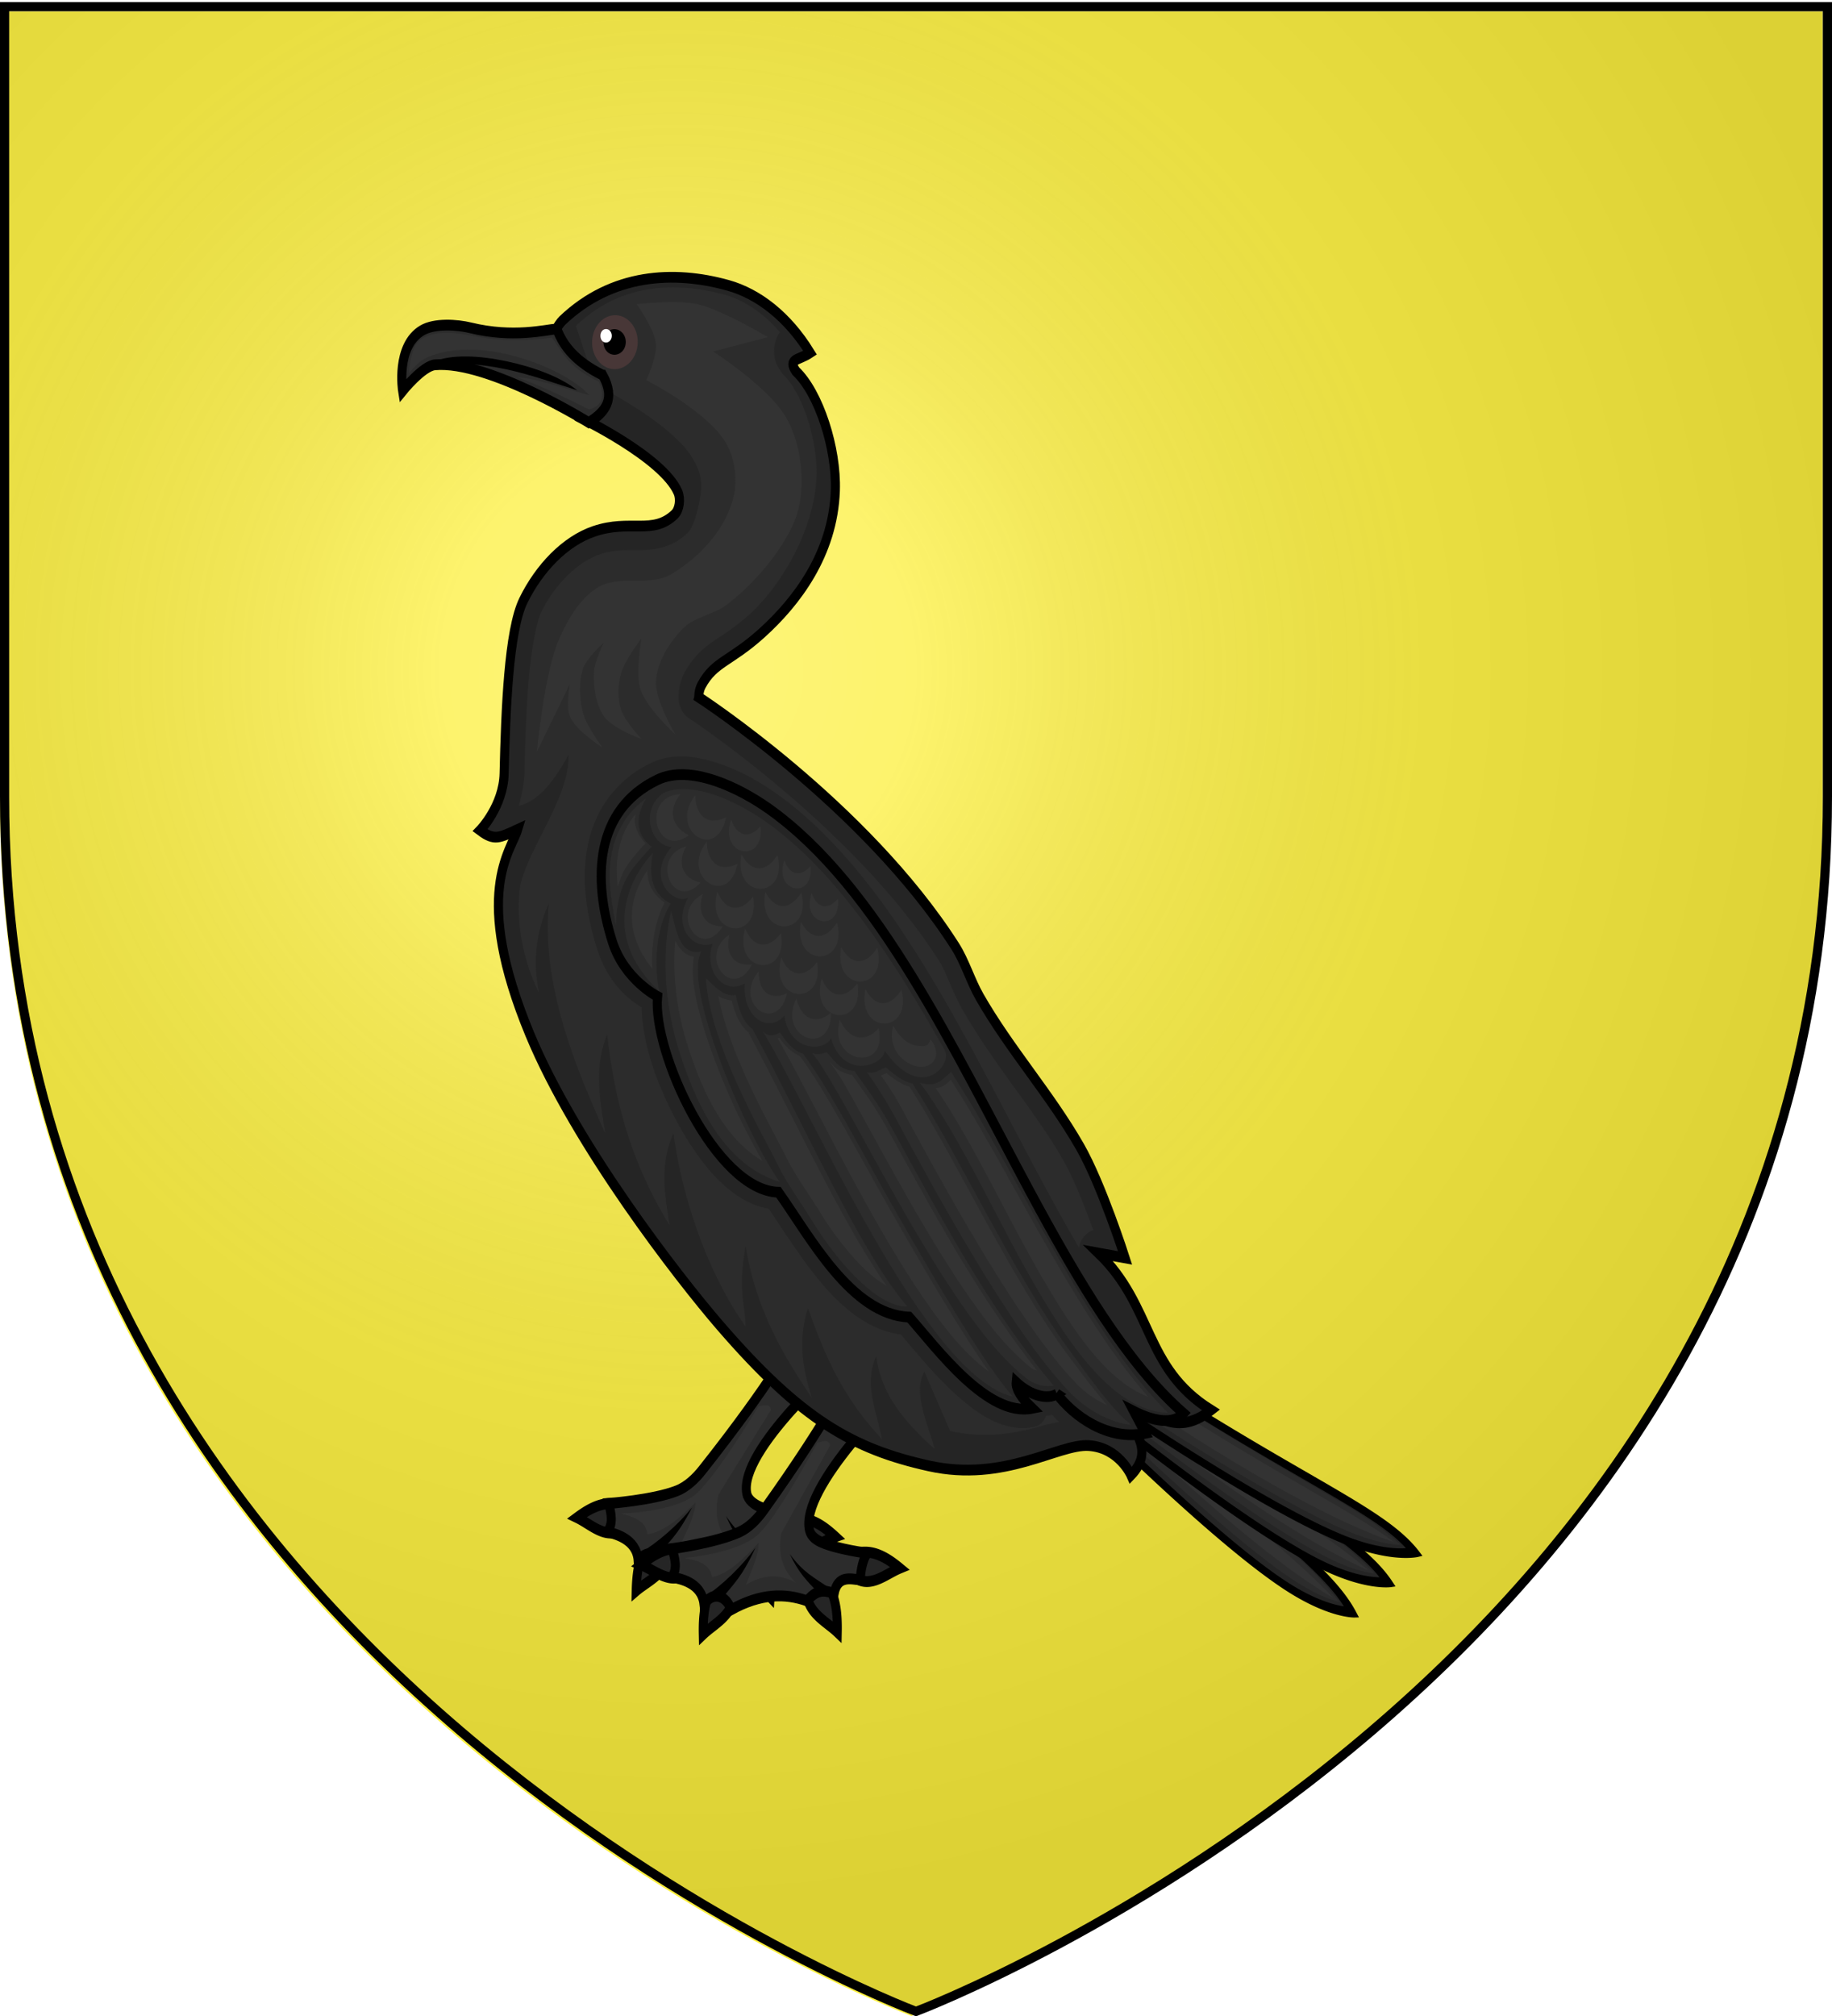 <svg xmlns="http://www.w3.org/2000/svg" xmlns:xlink="http://www.w3.org/1999/xlink" height="660" width="600" version="1.0"><defs><linearGradient id="b"><stop style="stop-color:white;stop-opacity:.314" offset="0"/><stop offset=".19" style="stop-color:white;stop-opacity:.251"/><stop style="stop-color:#6b6b6b;stop-opacity:.125" offset=".6"/><stop style="stop-color:black;stop-opacity:.125" offset="1"/></linearGradient><linearGradient id="a"><stop offset="0" style="stop-color:#fd0000;stop-opacity:1"/><stop style="stop-color:#e77275;stop-opacity:.659" offset=".5"/><stop style="stop-color:black;stop-opacity:.323" offset="1"/></linearGradient><radialGradient xlink:href="#b" id="c" gradientUnits="userSpaceOnUse" gradientTransform="matrix(1.353 0 0 1.349 -77.63 -85.747)" cx="221.445" cy="226.331" fx="221.445" fy="226.331" r="300"/></defs><g style="display:inline"><path d="M298.5 660S597 547.68 597 262.228V3.676H0v258.552C0 547.68 298.5 660 298.5 660Z" style="display:inline;fill:#fcef3c;fill-opacity:1;fill-rule:evenodd;stroke:none;stroke-width:1px;stroke-linecap:butt;stroke-linejoin:miter;stroke-opacity:1"/><use transform="matrix(1.115 0 0 1.115 753.592 255.057)" height="100%" width="100%" xlink:href="#g4544" style="display:inline;stroke-width:.448;stroke-miterlimit:4;stroke-dasharray:none"/></g><g style="display:inline"><g style="opacity:1"><g style="display:inline;opacity:1"><path style="display:inline;opacity:1;fill:none;fill-opacity:1;fill-rule:nonzero;stroke:none;stroke-width:7.56;stroke-linecap:round;stroke-linejoin:round;stroke-miterlimit:4;stroke-dasharray:none;stroke-opacity:1" d="M0 0h600v660H0z"/></g></g><g style="display:inline"><g style="opacity:1"><g style="display:inline;opacity:1"><path style="display:inline;opacity:1;fill:none;fill-opacity:1;fill-rule:nonzero;stroke:none;stroke-width:7.56;stroke-linecap:round;stroke-linejoin:round;stroke-miterlimit:4;stroke-dasharray:none;stroke-opacity:1" d="M0 0h600v660H0z" transform="translate(-.877 54.035)"/></g></g></g><use transform="matrix(1.115 0 0 1.115 753.592 255.057)" height="100%" width="100%" xlink:href="#g4544" style="display:inline;stroke-width:.448;stroke-miterlimit:4;stroke-dasharray:none"/><use transform="matrix(1.115 0 0 1.115 753.592 255.057)" height="100%" width="100%" xlink:href="#g4544" style="display:inline;stroke-width:.448;stroke-miterlimit:4;stroke-dasharray:none"/><use transform="matrix(1.115 0 0 1.115 753.592 255.057)" height="100%" width="100%" xlink:href="#g4544" style="display:inline;stroke-width:.448;stroke-miterlimit:4;stroke-dasharray:none"/><use style="display:inline" xlink:href="#g4544" width="100%" height="100%" transform="matrix(1.115 0 0 1.115 519.965 433.326)"/><use style="display:inline" xlink:href="#g4544" width="100%" height="100%" transform="matrix(1.115 0 0 1.115 519.965 433.326)"/><use style="display:inline" xlink:href="#g4544" width="100%" height="100%" transform="matrix(2.841 0 0 3.003 1993.524 207.437)"/><use style="display:inline" xlink:href="#g4544" width="100%" height="100%" transform="matrix(2.841 0 0 3.003 1993.524 207.437)"/></g><g style="display:inline"><path d="M300 658.5s298.5-112.32 298.5-397.772V2.176H1.5v258.552C1.5 546.18 300 658.5 300 658.5Z" style="opacity:1;fill:url(#c);fill-opacity:1;fill-rule:evenodd;stroke:none;stroke-width:1px;stroke-linecap:butt;stroke-linejoin:miter;stroke-opacity:1"/></g><g style="display:inline;stroke-width:1.352;stroke-miterlimit:4;stroke-dasharray:none"><g style="stroke-width:1.977;stroke-miterlimit:4;stroke-dasharray:none"><g style="stroke-width:1.977;stroke-miterlimit:4;stroke-dasharray:none"><g style="stroke-width:1.977;stroke-miterlimit:4;stroke-dasharray:none"><path style="fill:#252525;fill-opacity:1;stroke:#000;stroke-width:1.977;stroke-linecap:butt;stroke-linejoin:miter;stroke-miterlimit:4;stroke-dasharray:none;stroke-opacity:1" d="M124.145 236.46c-2.802-.056-5.399 1.293-7.786 2.92 2.998 1.02 6.425 3.612 9.74 1.786l-.73-4.593a8.392 8.392 0 0 0-1.224-.113zm41.407.624c-.4.008-.787.044-1.196.113l-.729 4.593c3.314 1.826 6.713-.765 9.71-1.786-2.387-1.627-4.984-2.976-7.785-2.92zm-8.486 5.414-4.257 1.9c.263 3.775 4.281 5.236 6.765 7.2.082-3.3-.267-6.65-2.508-9.1zm-24.494.426c-2.241 2.45-2.59 5.77-2.508 9.071 2.484-1.964 6.502-3.426 6.765-7.2z" transform="matrix(1.485 .09 -.078 1.802 34.874 55.01)"/></g><path d="M123.175 236.465c.684 1.81 1.23 3.602 0 5.139 1.652.33 6.472.903 7.032 4.868 2.722-2.865 5.429-.69 5.95 1.082 6.692-3.059 12.02-3.003 16.77-1.623 2.616-2.576 4.476-1.66 5.95-1.352.805-3.351 3.6-2.635 5.765-2.453.065-1.77.653-3.907 1.537-4.85 0 0-6.349-.673-10.007-1.956-1.09-.382-2.38-1.056-2.705-2.164-2.303-7.851 19.853-25.36 19.853-25.36l-10.82-3.246s-4.187 7.672-19.04 24.82c-1.48 1.709-3.302 3.257-5.41 4.057-5.159 1.957-14.875 3.038-14.875 3.038z" style="fill:#2c2c2c;fill-opacity:1;stroke:#000;stroke-width:1.977;stroke-linecap:butt;stroke-linejoin:miter;stroke-miterlimit:4;stroke-dasharray:none;stroke-opacity:1" transform="matrix(1.485 .09 -.078 1.802 34.874 55.01)"/><path style="fill:#000;fill-opacity:1;stroke:none;stroke-width:1.977;stroke-miterlimit:4;stroke-dasharray:none" d="M141.553 236.299c-3.065 3.393-7.194 6.7-11.197 8.93l3.732.368c2.726-2.838 4.417-3.894 7.465-9.298zm7.552 1.134c2.008 3.393 3.394 4.526 6.328 7.087l2.77-.737c-4.003-2.229-6.033-2.957-9.098-6.35z" transform="matrix(1.485 .09 -.078 1.802 34.874 55.01)"/></g><path style="fill:#333;fill-opacity:1;stroke:none;stroke-width:1.977;stroke-miterlimit:4;stroke-dasharray:none" d="M155.17 217.24c1.1-.16 2.357-.824 2.839.461l-10.775 15.964c-.619 3.068-.307 6.09 3.184 8.953-4.01-1.82-7.6-1.268-10.989.42 1.195-2.561 2.795-5.122 2.83-7.682-3.5 3.175-6.952 5.762-10.245 6.267-.55-2.5-3.294-3.005-6.068-3.482 0 0 12.09-.772 16.545-4.522 4.547-3.828 12.678-16.379 12.678-16.379z" transform="matrix(1.485 .09 -.078 1.802 34.874 55.01)"/></g><g style="stroke-width:1.352;stroke-miterlimit:4;stroke-dasharray:none"><g style="stroke-width:1.542;stroke-miterlimit:4;stroke-dasharray:none"><path style="display:inline;fill:#252525;fill-opacity:1;stroke:#000;stroke-width:1.542;stroke-linecap:butt;stroke-linejoin:miter;stroke-miterlimit:4;stroke-dasharray:none;stroke-opacity:1" d="M-690.288 98.308a52.073 55.357 14.017 0 1-7.002 4.068c8.958 9.54 18.471 18.239 24.87 21.212 5.13 2.384 8.955 1.4 8.955 1.4-1.259-5.42-8.01-9.303-19.716-20.038a560.604 560.604 0 0 1-7.107-6.642z" transform="matrix(2.144 .518 .737 2.236 1773.036 591.984)"/><path style="display:inline;fill:#2c2c2c;fill-opacity:1;stroke:none;stroke-width:1.542;stroke-linecap:butt;stroke-linejoin:miter;stroke-miterlimit:4;stroke-dasharray:none;stroke-opacity:1" d="M-691.053 98.84a52.073 55.357 14.017 0 1-4.565 2.675c9.05 9.56 18.923 18.139 24.822 20.88 2.51 1.166 4.443 1.434 5.82 1.451-.865-1.554-2.15-3.479-4.453-5.56-3.237-2.926-8.202-7.05-14.1-12.459a869.335 869.335 0 0 1-7.524-6.987z" transform="matrix(2.144 .518 .737 2.236 1773.036 591.984)"/><path style="display:inline;fill:#333;fill-opacity:1;stroke:none;stroke-width:1.542;stroke-linecap:butt;stroke-linejoin:miter;stroke-miterlimit:4;stroke-dasharray:none;stroke-opacity:1" d="M-691.912 99.435a52.073 55.357 14.017 0 1-2.238 1.265c8.887 9.483 19.25 18.893 28.377 22.734-.846-1.11-2.032-2.341-3.666-3.818-3.205-2.897-7.87-6.598-13.788-12.024a505.016 505.016 0 0 1-8.685-8.157z" transform="matrix(2.144 .518 .737 2.236 1773.036 591.984)"/></g><g style="stroke-width:1.542;stroke-miterlimit:4;stroke-dasharray:none"><path d="M-690.288 98.308a52.073 55.357 14.017 0 1-7.002 4.068c8.958 9.54 18.471 18.239 24.87 21.212 5.13 2.384 8.955 1.4 8.955 1.4-1.259-5.42-8.01-9.303-19.716-20.038a560.604 560.604 0 0 1-7.107-6.642z" style="display:inline;fill:#252525;fill-opacity:1;stroke:#000;stroke-width:1.542;stroke-linecap:butt;stroke-linejoin:miter;stroke-miterlimit:4;stroke-dasharray:none;stroke-opacity:1" transform="matrix(2.178 .249 .932 2.132 1783.055 416.672)"/><path d="M-691.053 98.84a52.073 55.357 14.017 0 1-4.565 2.675c9.05 9.56 18.923 18.139 24.822 20.88 2.51 1.166 4.443 1.434 5.82 1.451-.865-1.554-2.15-3.479-4.453-5.56-3.237-2.926-8.202-7.05-14.1-12.459a869.335 869.335 0 0 1-7.524-6.987z" style="display:inline;fill:#2c2c2c;fill-opacity:1;stroke:none;stroke-width:1.542;stroke-linecap:butt;stroke-linejoin:miter;stroke-miterlimit:4;stroke-dasharray:none;stroke-opacity:1" transform="matrix(2.178 .249 .932 2.132 1783.055 416.672)"/><path d="M-691.912 99.435a52.073 55.357 14.017 0 1-2.238 1.265c8.887 9.483 19.25 18.893 28.377 22.734-.846-1.11-2.032-2.341-3.666-3.818-3.205-2.897-7.87-6.598-13.788-12.024a505.016 505.016 0 0 1-8.685-8.157z" style="display:inline;fill:#333;fill-opacity:1;stroke:none;stroke-width:1.542;stroke-linecap:butt;stroke-linejoin:miter;stroke-miterlimit:4;stroke-dasharray:none;stroke-opacity:1" transform="matrix(2.178 .249 .932 2.132 1783.055 416.672)"/></g><g style="stroke-width:1.542;stroke-miterlimit:4;stroke-dasharray:none"><path style="display:inline;fill:#252525;fill-opacity:1;stroke:#000;stroke-width:1.542;stroke-linecap:butt;stroke-linejoin:miter;stroke-miterlimit:4;stroke-dasharray:none;stroke-opacity:1" d="M-690.288 98.308a52.073 55.357 14.017 0 1-7.002 4.068c8.958 9.54 18.471 18.239 24.87 21.212 5.13 2.384 8.955 1.4 8.955 1.4-1.259-5.42-8.01-9.303-19.716-20.038a560.604 560.604 0 0 1-7.107-6.642z" transform="matrix(2.188 .053 1.067 2.042 1781.564 288.102)"/><path style="display:inline;fill:#2c2c2c;fill-opacity:1;stroke:none;stroke-width:1.542;stroke-linecap:butt;stroke-linejoin:miter;stroke-miterlimit:4;stroke-dasharray:none;stroke-opacity:1" d="M-691.053 98.84a52.073 55.357 14.017 0 1-4.565 2.675c9.05 9.56 18.923 18.139 24.822 20.88 2.51 1.166 4.443 1.434 5.82 1.451-.865-1.554-2.15-3.479-4.453-5.56-3.237-2.926-8.202-7.05-14.1-12.459a869.335 869.335 0 0 1-7.524-6.987z" transform="matrix(2.188 .053 1.067 2.042 1781.564 288.102)"/><path style="display:inline;fill:#333;fill-opacity:1;stroke:none;stroke-width:1.542;stroke-linecap:butt;stroke-linejoin:miter;stroke-miterlimit:4;stroke-dasharray:none;stroke-opacity:1" d="M-691.912 99.435a52.073 55.357 14.017 0 1-2.238 1.265c8.887 9.483 19.25 18.893 28.377 22.734-.846-1.11-2.032-2.341-3.666-3.818-3.205-2.897-7.87-6.598-13.788-12.024a505.016 505.016 0 0 1-8.685-8.157z" transform="matrix(2.188 .053 1.067 2.042 1781.564 288.102)"/></g></g><g style="stroke-width:1.977;stroke-miterlimit:4;stroke-dasharray:none"><g style="stroke-width:1.977;stroke-miterlimit:4;stroke-dasharray:none"><g style="stroke-width:1.977;stroke-miterlimit:4;stroke-dasharray:none"><path d="M124.145 236.46c-2.802-.056-5.399 1.293-7.786 2.92 2.998 1.02 6.425 3.612 9.74 1.786l-.73-4.593a8.392 8.392 0 0 0-1.224-.113zm41.407.624c-.4.008-.787.044-1.196.113l-.729 4.593c3.314 1.826 6.713-.765 9.71-1.786-2.387-1.627-4.984-2.976-7.785-2.92zm-8.486 5.414-4.257 1.9c.263 3.775 4.281 5.236 6.765 7.2.082-3.3-.267-6.65-2.508-9.1zm-24.494.426c-2.241 2.45-2.59 5.77-2.508 9.071 2.484-1.964 6.502-3.426 6.765-7.2z" style="fill:#252525;fill-opacity:1;stroke:#000;stroke-width:1.977;stroke-linecap:butt;stroke-linejoin:miter;stroke-miterlimit:4;stroke-dasharray:none;stroke-opacity:1" transform="matrix(1.487 0 0 1.804 36.929 80.435)"/></g><path style="fill:#2c2c2c;fill-opacity:1;stroke:#000;stroke-width:1.977;stroke-linecap:butt;stroke-linejoin:miter;stroke-miterlimit:4;stroke-dasharray:none;stroke-opacity:1" d="M123.175 236.465c.684 1.81 1.23 3.602 0 5.139 1.652.33 6.472.903 7.032 4.868 2.722-2.865 5.429-.69 5.95 1.082 6.692-3.059 12.02-3.003 16.77-1.623 2.616-2.576 4.476-1.66 5.95-1.352.805-3.351 3.6-2.635 5.765-2.453.065-1.77.653-3.907 1.537-4.85 0 0-6.349-.673-10.007-1.956-1.09-.382-2.38-1.056-2.705-2.164-2.303-7.851 19.853-25.36 19.853-25.36l-10.82-3.246s-4.187 7.672-19.04 24.82c-1.48 1.709-3.302 3.257-5.41 4.057-5.159 1.957-14.875 3.038-14.875 3.038z" transform="matrix(1.487 0 0 1.804 36.929 80.435)"/><path d="M141.553 236.299c-3.065 3.393-7.194 6.7-11.197 8.93l3.732.368c2.726-2.838 4.417-3.894 7.465-9.298zm7.552 1.134c2.008 3.393 3.394 4.526 6.328 7.087l2.77-.737c-4.003-2.229-6.033-2.957-9.098-6.35z" style="fill:#000;fill-opacity:1;stroke:none;stroke-width:1.977;stroke-miterlimit:4;stroke-dasharray:none" transform="matrix(1.487 0 0 1.804 36.929 80.435)"/></g><path d="M155.17 217.24c1.1-.16 2.357-.824 2.839.461l-10.775 15.964c-.619 3.068-.307 6.09 3.184 8.953-4.01-1.82-7.6-1.268-10.989.42 1.195-2.561 2.795-5.122 2.83-7.682-3.5 3.175-6.952 5.762-10.245 6.267-.55-2.5-3.294-3.005-6.068-3.482 0 0 12.09-.772 16.545-4.522 4.547-3.828 12.678-16.379 12.678-16.379z" style="fill:#333;fill-opacity:1;stroke:none;stroke-width:1.977;stroke-miterlimit:4;stroke-dasharray:none" transform="matrix(1.487 0 0 1.804 36.929 80.435)"/></g><g style="stroke-width:1.352;stroke-miterlimit:4;stroke-dasharray:none"><path d="M-779.076 8.78s-.06-.787.42-1.538c1.893-2.96 4.249-2.952 8.916-6.519 5.139-3.927 10.614-9.956 10.941-17.953.217-5.287-2.434-12.285-5.855-15.023-1.262-1.594.364-1.341 2.107-2.326-3.337-4.586-7.71-7.42-12.158-8.478-8.068-1.92-17.31-1.506-24.648 4.43-.675.546-1.539 2.098-1.539 2.098l3.935 9.976s12.529 5.083 14.782 9.526c.427.843.239 2.194-.493 2.792-3.224 2.633-6.585.575-11.99 2.135-4.313 1.245-8.146 4.674-10.475 8.7-2.196 3.798-2.635 13.81-2.861 21.79-.117 4.106-3.568 7.143-3.568 7.143 2.122 1.346 2.87.944 5.581-.117-.966 2.719-6.872 8.057 1.8 25.78 6.819 13.937 22.105 30.632 28.24 36.655 12.101 11.883 19.748 15.544 31.02 17.67 11.273 2.126 19.25-2.795 23.757-2.552 4.507.243 6.283 3.73 6.283 3.73 3.936-3.443-.473-6.052-1.178-9.031 4.286.489 7.342 4.668 13.068.837-10.014-5.32-8.482-12.983-16.724-19.765l3.953.608s-3.489-9.247-6.69-13.987c-4.483-6.638-10.417-12.215-14.9-18.853-1.372-2.032-2.176-4.426-3.649-6.386-13.334-17.736-38.075-31.341-38.075-31.341Z" style="fill:#252525;fill-opacity:1;stroke:#000;stroke-width:1.352;stroke-linecap:butt;stroke-linejoin:miter;stroke-miterlimit:4;stroke-dasharray:none;stroke-opacity:1" transform="matrix(2.205 0 0 2.601 1946.733 205.43)"/><path transform="matrix(2.205 0 0 2.601 650.1 -123.878)" d="M-217.666 159.7c-.464 4.307.471 8.613 2.896 12.921-.89-3.763-.55-7.524 1.448-11.287-1.016 9.648 3.222 19.295 8.394 28.943-.791-4.148-1.725-8.296.29-12.445 1.026 8.008 3.44 16.015 9.263 24.023-.72-3.859-1.514-7.718.578-11.578 1.519 9.482 5.858 18.561 10.71 24.315-.117-3.145-1.17-4.416 0-10.131 1.51 7.842 5.476 13.64 9.84 19.103-1.235-3.415-2.187-6.925-.577-11.289 2.325 5.5 4.89 10.999 10.998 16.498-.783-3.473-2.75-6.946-.87-10.42.763 4.246 3.119 7.408 8.684 11.653-.77-2.702-3.366-7.027-1.517-9.729l3.82 7.471c5.094.96 9.406.344 13.17-.543 1.372-.323 2.248-.487 3.033-.594-.364-.297-.72-.597-1.043-.902a5.833 5.833 0 0 1-.918.103 2.316 2.316 0 0 1-1.754 1.415c-4.433.76-8.476-1.604-11.902-4.284-3.204-2.506-5.937-5.423-7.893-7.341-4.682-.522-8.557-3.226-11.705-6.38-3.197-3.202-5.785-6.821-7.945-9.452-5.458-.798-9.983-5.381-13.344-10.534-3.25-4.985-5.44-10.332-5.513-14.81-1.588-.819-4.894-2.773-6.633-7.403-1.598-4.254-2.386-8.826-1.344-13.107 1.042-4.28 4.124-8.118 9.346-10.246 3.189-1.3 6.7-.901 9.959.012 3.257.912 6.321 2.402 8.68 3.824 17.102 10.314 28.208 31.119 39.63 49.082a274.473 274.473 0 0 0 5.307 8.066 2.965 2.965 0 0 1 2.144-2.191c-1.294-2.997-2.927-6.525-4.459-8.793-4.23-6.266-10.165-11.843-14.9-18.854-1.68-2.489-2.479-4.823-3.56-6.261-12.705-16.899-37.122-30.512-37.122-30.512a3.006 3.006 0 0 1-1.55-2.406s-.17-1.736.886-3.387c1.253-1.958 2.922-3.135 4.446-4.016 1.523-.88 3.036-1.638 5.175-3.273 4.778-3.652 9.695-10.747 9.97-17.438.085-2.087-.433-4.85-1.364-7.261-.932-2.412-2.337-4.468-3.367-5.293a3.006 3.006 0 0 1-.477-.48c-.486-.615-1.113-1.299-1.098-2.796.008-.748.339-1.601.76-2.127.046-.057.081-.054.127-.105-2.504-2.488-5.359-4.046-8.18-4.717a34.569 34.569 0 0 0-5.722-.877 30.55 30.55 0 0 0-2.166-.066c-5.04.028-9.953 1.37-14.174 4.785.043-.034-.076.097-.066.094l2.935 7.443c.885.37 2.669 1.08 5.6 2.648 1.788.957 3.67 2.062 5.344 3.297 1.673 1.236 3.189 2.515 4.156 4.422.587 1.158.649 2.259.472 3.334-.176 1.076-.82 3.975-1.949 4.897-2.305 1.883-5.004 2.136-7.064 2.146-2.06.01-3.79-.087-5.994.549-3.357.97-6.724 3.887-8.707 7.316-.569.983-1.385 4.307-1.782 8.133-.397 3.826-.565 8.268-.677 12.239-.042 1.467-.819 3.943-.819 3.943 2.244-.429 4.649-2.143 7.373-6.414.17 5.645-6.541 12.277-7.279 17.066z" style="fill:#2c2c2c;fill-opacity:1;stroke:none;stroke-width:1.352;stroke-linecap:butt;stroke-linejoin:miter;stroke-miterlimit:4;stroke-dasharray:none;stroke-opacity:1"/><g style="display:inline;stroke-width:1.218;stroke-miterlimit:4;stroke-dasharray:none"><path style="fill:#252525;fill-opacity:1;stroke:#000;stroke-width:1.218;stroke-linecap:butt;stroke-linejoin:miter;stroke-miterlimit:4;stroke-dasharray:none;stroke-opacity:1" d="M-848.77 68.086c2.708 1.845 7.887 3.535 12.565 1.44l-2.115-2.048c2.79.457 5.524.237 6.535-1.4-8.775-3.632-17.477-11.23-25.952-19.254-14.004-13.258-28.202-28.695-44.588-33.698-4.439-1.355-11.465-2.38-15.289.428-7.312 5.37-5.724 13.02-1.378 19.296 2.613 3.773 7.378 4.547 7.378 4.547.868 6.312 12.949 19.428 21.109 17.587 5.324 3.836 12.824 11.115 20.439 9.466 4.481 2.557 12.917 8.479 18.487 6.017-1.947-.912-2.71-1.67-2.798-2.341 2.27 1.034 4.567.903 5.608-.04z" transform="matrix(2.373 .704 -.597 2.799 2400.935 863.33)"/><path d="M-904.03 14.197c-1.837-.446-3.937-.788-5.933-.842-2.663-.071-5.083.41-6.546 1.484-2.545 2.575-.288 6.185 2.579 5.658-2.58 4.305 1.913 6.334 3.551 5.036-1.274 3.703 2.058 5.668 4.452 4.26-.46 3.168 2.765 5.386 5.276 3.325.598 3.81 4.485 4.794 6.027 2.237 1.58 3.683 5.98 2.853 6.702.995 2.791 4.22 7.598 1.194 7.302-.404 6.169 4.524 9.108-.63 7.83-1.957-9.446-8.62-19.147-16.157-29.503-19.318a31.172 31.172 0 0 0-1.737-.474z" style="fill:#2c2c2c;fill-opacity:1;stroke:none;stroke-width:1.218;stroke-linecap:butt;stroke-linejoin:miter;stroke-miterlimit:4;stroke-dasharray:none;stroke-opacity:1" transform="matrix(2.373 .704 -.597 2.799 2400.935 863.33)"/><path d="M-918.607 16.006c-5.2 5.443-2.246 11.307-.37 14.94-1.12-4.855.564-6.859 2.442-9.82-2.656-.921-2.837-3.01-2.072-5.12z" style="fill:#2c2c2c;fill-opacity:1;stroke:none;stroke-width:1.218;stroke-linecap:butt;stroke-linejoin:miter;stroke-miterlimit:4;stroke-dasharray:none;stroke-opacity:1" transform="matrix(2.373 .704 -.597 2.799 2400.935 863.33)"/><path d="M-916.19 21.78c-2.032 2.949-4.994 10.61 4.66 15.006-1.39-2.657-2.24-6.803-.956-10.03-2.663-.462-3.666-2.314-3.704-4.975zM-871.425 36.12c-.937 1.064-1.353 2.203-3.738 2.2 7.253 5.047 13.994 12.881 21.35 19.243 4.736 4.095 12.691 10.674 19.974 8.956-12.504-5.953-26.074-21.342-37.586-30.398z" style="fill:#2c2c2c;fill-opacity:1;stroke:none;stroke-width:1.218;stroke-linecap:butt;stroke-linejoin:miter;stroke-miterlimit:4;stroke-dasharray:none;stroke-opacity:1" transform="matrix(2.373 .704 -.597 2.799 2400.935 863.33)"/><path d="M-912.21 27.552s-.552 7.299 5.058 15.357c4.274 6.14 9.492 10.824 16.537 10.9-2.734-1.939-7.737-6.978-11.552-11.981-3.264-4.28-5.658-8.533-5.023-10.801-2.788 1.237-3.932-1.808-5.02-3.475zM-876.106 38.655c-1.557.09-2.693-.47-3.904-.914-1.217.76-1.119 1.018-2.32 1.157 0 0 2.286 1.568 5.038 4.161 6.986 6.583 20.553 19.41 30.01 24.351 4.778 2.498 9.033 1.65 9.033 1.65-2.79-.942-6.496-3.676-10.013-6.126-9.537-6.646-20.013-18.1-27.844-24.279z" style="fill:#2c2c2c;fill-opacity:1;stroke:none;stroke-width:1.218;stroke-linecap:butt;stroke-linejoin:miter;stroke-miterlimit:4;stroke-dasharray:none;stroke-opacity:1" transform="matrix(2.373 .704 -.597 2.799 2400.935 863.33)"/><path d="M-888.124 38.01c-.847.539-1.382.594-1.871.58 3.922 2.15 16.652 15.962 28.16 24.041 3.147 2.21 5.908 3.734 8.667 4.73 2.023.73 3.74-.08 3.74-.08-10.996-6.671-19.783-15.338-28.332-23.242-1.928-1.782-4.077-3.324-6.239-4.879-2.058.4-2.936-.553-4.124-1.15zM-901.49 34.68c-1.306.56-2.765-.091-4.361-.889 2.37 7.282 11.855 15.455 14.737 18.43 1.532 1.58 3.88 3.213 5.598 4.664 5.223 4.412 11.502 7.485 14.907 6.456-7.399-4.282-18.301-16.47-27.73-25.43-1.539-.53-2.302-1.636-3.15-3.232z" style="fill:#2c2c2c;fill-opacity:1;stroke:none;stroke-width:1.218;stroke-linecap:butt;stroke-linejoin:miter;stroke-miterlimit:4;stroke-dasharray:none;stroke-opacity:1" transform="matrix(2.373 .704 -.597 2.799 2400.935 863.33)"/><path d="M-894.726 37.352c-.614.52-1.294.85-2.212.494 8.774 7.343 30.487 32.57 42.531 31.964-4.067-2.252-12.424-9.423-20.83-16.984-5.693-5.12-11.371-10.75-15.9-13.879-1.333-.003-2.48-.724-3.589-1.595z" style="fill:#2c2c2c;fill-opacity:1;stroke:none;stroke-width:1.218;stroke-linecap:butt;stroke-linejoin:miter;stroke-miterlimit:4;stroke-dasharray:none;stroke-opacity:1" transform="matrix(2.373 .704 -.597 2.799 2400.935 863.33)"/><path style="fill:#333;fill-opacity:1;stroke:none;stroke-width:1.218;stroke-linecap:butt;stroke-linejoin:miter;stroke-miterlimit:4;stroke-dasharray:none;stroke-opacity:1" d="M-902.943 15.306c-1.117 1.778-2.785 1.906-3.995.233-.654 4.428 5.572 3.882 3.995-.233zm-9.338-1.277c-2.595 4.72 4.655 6.718 4.603 1.416-2.005 1.536-3.94.979-4.603-1.416zm-1.956.374c-5.139 1.489-1.454 7.989 2.238 4.23-2.488-.332-3.455-2.083-2.238-4.23zm18.876 3.654c-.993 1.58-2.476 1.693-3.552.205-.58 3.937 4.955 3.454 3.552-.205zm-4.605-.146c-.956 2.338-2.907 2.833-4.688 1.101.142 5.384 7.409 3.45 4.688-1.1zm9.054 2.872c-.993 1.581-2.48 1.694-3.555.207-.581 3.937 4.958 3.453 3.555-.207zm-18.589-2.025c-2.594 4.72 4.657 6.717 4.605 1.414-2.005 1.537-3.942.98-4.605-1.414zm13.675 2.516c-.956 2.338-2.909 2.833-4.69 1.1.142 5.384 7.41 3.451 4.69-1.1zm5.46 2.13c-.956 2.339-2.91 2.834-4.69 1.101.142 5.384 7.41 3.451 4.69-1.1zm-21.699-3.442c-4.479 2.36.182 7.678 2.884 3.492-2.369.168-3.602-1.27-2.884-3.492zm27.616 4.902c-.956 2.338-2.906 2.835-4.687 1.102.142 5.384 7.407 3.45 4.687-1.102zm-17.528-1.585c-1.174 2.236-3.165 2.543-4.772.649-.372 5.372 7.046 4.14 4.772-.65zm21.832 5.418c-.956 2.338-2.908 2.837-4.689 1.104.142 5.384 7.41 3.447 4.689-1.104zm-17.204-2.289c-1.174 2.237-3.166 2.543-4.774.649-.372 5.372 7.049 4.141 4.774-.649zm-11.213-1.758c-3.969 3.142 1.587 7.514 3.474 2.902-2.298.6-3.772-.587-3.474-2.902zm16.706 3.756c-1.174 2.236-3.163 2.543-4.77.649-.373 5.372 7.045 4.14 4.77-.65zm5.822 1.007c-1.174 2.236-3.164 2.543-4.772.649-.372 5.372 7.047 4.14 4.772-.65zm11.043 3.775c-.123.923-.523.974-1.414 1.131-1.215.214-2.585-.243-3.813-1.4-.158 2.632 2.22 3.814 4.194 3.699 1.91-.112 3.277-1.912 1.033-3.43zm-28.996-4.956c-3.639 3.52 2.322 7.32 3.744 2.543-2.228.825-3.812-.21-3.744-2.543zm21.96 5.425c-1.315 2.084-3.515 2.27-5.273.363-.456 5.141 7.744 4.363 5.272-.363zm-17.146-2.311c-2.578 4.357 4.178 6.447 4.286 1.465-1.93 1.384-3.734.803-4.286-1.465zm10.525 2.188c-1.621 1.832-3.664 1.683-4.88-.441-1.459 4.94 6.173 5.418 4.88.441zM-919.5 18.065c-1.137 1.904-1.353 3.779-1.128 5.592.13 1.039.463 2.031.819 2.994.077-.69.153-1.378.36-1.97.478-1.372 1.24-2.52 2.027-3.736-.988-.54-1.733-1.245-2.01-2.129-.076-.244-.04-.5-.068-.751zM-916.439 23.853c-.566 1.307-1.026 2.793-.904 4.418.16 2.133 1.288 4.34 4.29 6.246-.776-2.359-1.008-5.138-.252-7.669-1.08-.345-1.997-.885-2.567-1.711-.264-.384-.413-.835-.567-1.284zM-871.235 36.99c-.25.317-.443.62-.834.935-.244.195-.574.332-.898.472 6.785 5.118 13.097 12.218 19.859 18.065 2.36 2.04 5.493 4.666 8.878 6.549 2.415 1.343 4.929 2.255 7.376 2.405-11.766-6.692-23.93-20.05-34.381-28.426zM-876.404 39.099c-1.345-.025-2.428-.39-3.367-.753-.226.16-.46.32-.653.454.79.577 1.76 1.208 3.862 3.189 6.987 6.584 20.606 19.398 29.806 24.206 1.806.943 3.435 1.308 4.84 1.495-2.204-1.296-4.488-2.837-6.759-4.42-9.62-6.703-20.032-18.057-27.73-24.171zM-910.858 30.68c.41 2.757 1.477 6.777 4.604 11.27 3.551 5.1 7.648 8.995 12.835 10.123-2.874-2.52-6.36-6.07-9.408-10.067-1.657-2.172-3.102-4.342-4.073-6.314-.685-1.39-1.022-2.647-1.098-3.845a3.264 3.264 0 0 1-1.143-.082c-.71-.19-1.262-.618-1.717-1.085zM-884.199 39.674c-.958.1-1.794-.009-2.438-.28-.348-.146-.553-.289-.826-.449.84.657 1.52 1.09 2.623 2.078 1.939 1.736 4.258 3.917 6.81 6.28 5.105 4.726 11.146 10.178 16.829 14.168 3.103 2.179 5.79 3.656 8.451 4.616.29.105.478.031.744.07-10.053-6.516-18.331-14.511-26.27-21.852-1.803-1.666-3.845-3.136-5.923-4.63zM-901.87 35.421c-.633.092-1.267.085-1.854-.07-.01-.004-.018-.01-.028-.013 1.401 2.737 3.633 5.61 5.96 8.166 2.985 3.278 6.03 6.02 7.538 7.576 1.41 1.456 3.74 3.09 5.521 4.594 2.545 2.149 5.357 3.973 7.89 5.112 1.075.484 2.052.757 2.972.967-7.404-5.369-16.665-15.471-24.954-23.361-1.433-.583-2.297-1.701-3.044-2.97z" transform="matrix(2.373 .704 -.597 2.799 2400.935 863.33)"/><path d="M-898.825 38.392c.083.034.161.073.249.103l-.38-.23c.043.04.087.086.13.127zM-894.662 37.97c-.065.04-.13.076-.198.112 4.572 4.07 11.31 11.117 18.657 17.656 3.995 3.556 8.083 6.853 11.876 9.202 2.185 1.353 4.246 2.327 6.137 2.927-4.576-3.333-10.976-8.893-17.534-14.791-5.693-5.12-11.356-10.71-15.752-13.76-1.22-.13-2.262-.668-3.186-1.346z" style="fill:#333;fill-opacity:1;stroke:none;stroke-width:1.218;stroke-linecap:butt;stroke-linejoin:miter;stroke-miterlimit:4;stroke-dasharray:none;stroke-opacity:1" transform="matrix(2.373 .704 -.597 2.799 2400.935 863.33)"/></g><g style="stroke-width:1.352;stroke-miterlimit:4;stroke-dasharray:none"><path d="M-792.714-33.353a3.411 3.372 73.755 0 0 4.72-.694 3.411 3.372 73.755 0 0-.717-4.769 3.411 3.372 73.755 0 0-4.719.694 3.411 3.372 73.755 0 0 .716 4.77z" style="display:inline;fill:#483737;fill-opacity:1;stroke:none;stroke-width:1.352;stroke-miterlimit:4;stroke-dasharray:none" transform="matrix(1.22 2.166 -1.837 1.439 1099.772 1876.633)"/><path d="M-792.066-37.003c.517-.698 1.524-.961 2.295-.39.77.57.811 1.61.294 2.309-.517.697-1.47.94-2.265.35-.796-.589-.841-1.571-.324-2.27z" style="display:inline;fill:#000;fill-opacity:1;stroke:none;stroke-width:1.352;stroke-miterlimit:4;stroke-dasharray:none" transform="matrix(1.22 2.166 -1.837 1.439 1099.772 1876.633)"/><path d="M-792.794-35.937a.846.846 0 0 1 1.19-.178c.405.3.437.837.175 1.19-.262.354-.756.47-1.175.158-.42-.31-.453-.816-.19-1.17z" style="display:inline;fill:#fff;fill-opacity:1;stroke:none;stroke-width:1.352;stroke-miterlimit:4;stroke-dasharray:none" transform="matrix(1.22 2.166 -1.837 1.439 1099.772 1876.633)"/></g><g style="stroke-width:1.352;stroke-miterlimit:4;stroke-dasharray:none"><path style="fill:#2c2c2c;fill-opacity:1;stroke:#000;stroke-width:1.352;stroke-linecap:butt;stroke-linejoin:miter;stroke-miterlimit:4;stroke-dasharray:none;stroke-opacity:1" d="M-793.349-31.76c-3.94-1.656-5.885-3.653-6.816-5.822-1.66.101-6.457 1.182-12.833-.138-2.017-.417-5.331-.598-7.173.325-3.952 1.981-2.896 7.613-2.896 7.613s2.983-3.145 4.8-3.28c7.937-.592 22.838 7.26 22.838 7.26 2.438-1.298 4.06-2.918 2.08-5.958z" transform="matrix(2.205 0 0 2.601 1946.733 205.43)"/><path style="color:#000;font-style:normal;font-variant:normal;font-weight:400;font-stretch:normal;font-size:medium;line-height:normal;font-family:sans-serif;text-indent:0;text-align:start;text-decoration:none;text-decoration-line:none;text-decoration-style:solid;text-decoration-color:#000;letter-spacing:normal;word-spacing:normal;text-transform:none;direction:ltr;writing-mode:lr-tb;baseline-shift:baseline;text-anchor:start;white-space:normal;clip-rule:nonzero;display:inline;overflow:visible;visibility:visible;opacity:1;isolation:auto;mix-blend-mode:normal;color-interpolation:sRGB;color-interpolation-filters:linearRGB;solid-color:#000;solid-opacity:1;fill:#000;fill-opacity:1;fill-rule:nonzero;stroke:none;stroke-width:1.352;stroke-linecap:butt;stroke-linejoin:miter;stroke-miterlimit:4;stroke-dasharray:none;stroke-dashoffset:0;stroke-opacity:1;color-rendering:auto;image-rendering:auto;shape-rendering:auto;text-rendering:auto;enable-background:accumulate" d="M-813.58-34.115c-1.878-.015-3.615.185-5.06.685l-.143.828c1.34-.464 3.242-.615 5.258-.554 1.853.057 3.794.292 5.683.629 3.944.702 7.892 1.944 10.712 2.669-2.511-1.684-6.506-2.938-10.536-3.656-2.015-.359-4.036-.586-5.914-.601z" transform="matrix(2.205 0 0 2.601 1946.733 205.43)"/><path style="fill:#333;fill-opacity:1;stroke:none;stroke-width:1.352;stroke-linecap:butt;stroke-linejoin:miter;stroke-miterlimit:4;stroke-dasharray:none;stroke-opacity:1" d="M-795.35-29.234c-3.043-3.056-15.648-7.782-24.02-4.788-1.144.41-2.047 1.293-2.734 1.988 0 0 .069-3.384 1.826-4.28 3.303-1.682 7.343-.181 11.346.058 4.496.268 8.032-.23 8.032-.23 1.364 1.42 2.095 3.637 7.008 5.555 1.27 2.588-.4 3.211-1.483 3.48-3.244-1.35-6.393-2.7-10.665-4.05 2.965.158 7.04 1.425 10.69 2.267z" transform="matrix(2.205 0 0 2.601 1946.733 205.43)"/></g><path d="M-803.131 15.645s1.073-9.787 3.25-14.086c1.293-2.55 3.103-5.105 5.599-6.5 3.3-1.846 7.839-.07 11.196-1.807 3.819-1.976 7.615-5.15 9.03-9.21.757-2.172.454-4.886-.722-6.862-2.503-4.204-12.1-8.307-12.1-8.307s1.61-2.944 1.445-4.515c-.203-1.93-2.89-5.057-2.89-5.057s6.073-.565 9.03 0c3.689.705 10.474 4.154 10.474 4.154l-8.127 1.806s8.298 4.529 10.836 8.307c1.913 2.849 2.595 6.527 2.167 9.932-.32 2.541-1.649 4.684-3.25 6.682-2.133 2.66-4.75 4.969-7.585 6.863-2.105 1.405-4.998 1.539-6.863 3.25-1.848 1.697-3.642 3.997-3.792 6.501-.146 2.423 2.89 6.682 2.89 6.682s-4.337-3.34-5.238-5.779c-.73-1.977.18-6.32.18-6.32s-2.534 2.775-3.07 4.514c-.424 1.381-.482 2.973 0 4.335.543 1.533 3.07 3.792 3.07 3.792s-4.288-1.248-5.598-2.89c-1.202-1.506-1.568-3.674-1.444-5.598.083-1.294 1.444-3.611 1.444-3.611s-2.519 1.865-3.07 3.25c-.69 1.734-.54 3.812 0 5.598.503 1.662 2.89 4.335 2.89 4.335s-3.976-2.08-4.876-3.973c-.568-1.197 0-3.973 0-3.973z" style="fill:#333;fill-opacity:1;stroke:none;stroke-width:1.352;stroke-linecap:butt;stroke-linejoin:miter;stroke-miterlimit:4;stroke-dasharray:none;stroke-opacity:1" transform="matrix(2.205 0 0 2.601 1946.733 205.43)"/></g></g><g style="display:inline"><path d="M300 658.5S1.5 546.18 1.5 260.728V2.176h597v258.552C598.5 546.18 300 658.5 300 658.5z" style="opacity:1;fill:none;fill-opacity:1;fill-rule:evenodd;stroke:#000;stroke-width:3;stroke-linecap:butt;stroke-linejoin:miter;stroke-miterlimit:4;stroke-dasharray:none;stroke-opacity:1"/></g></svg>